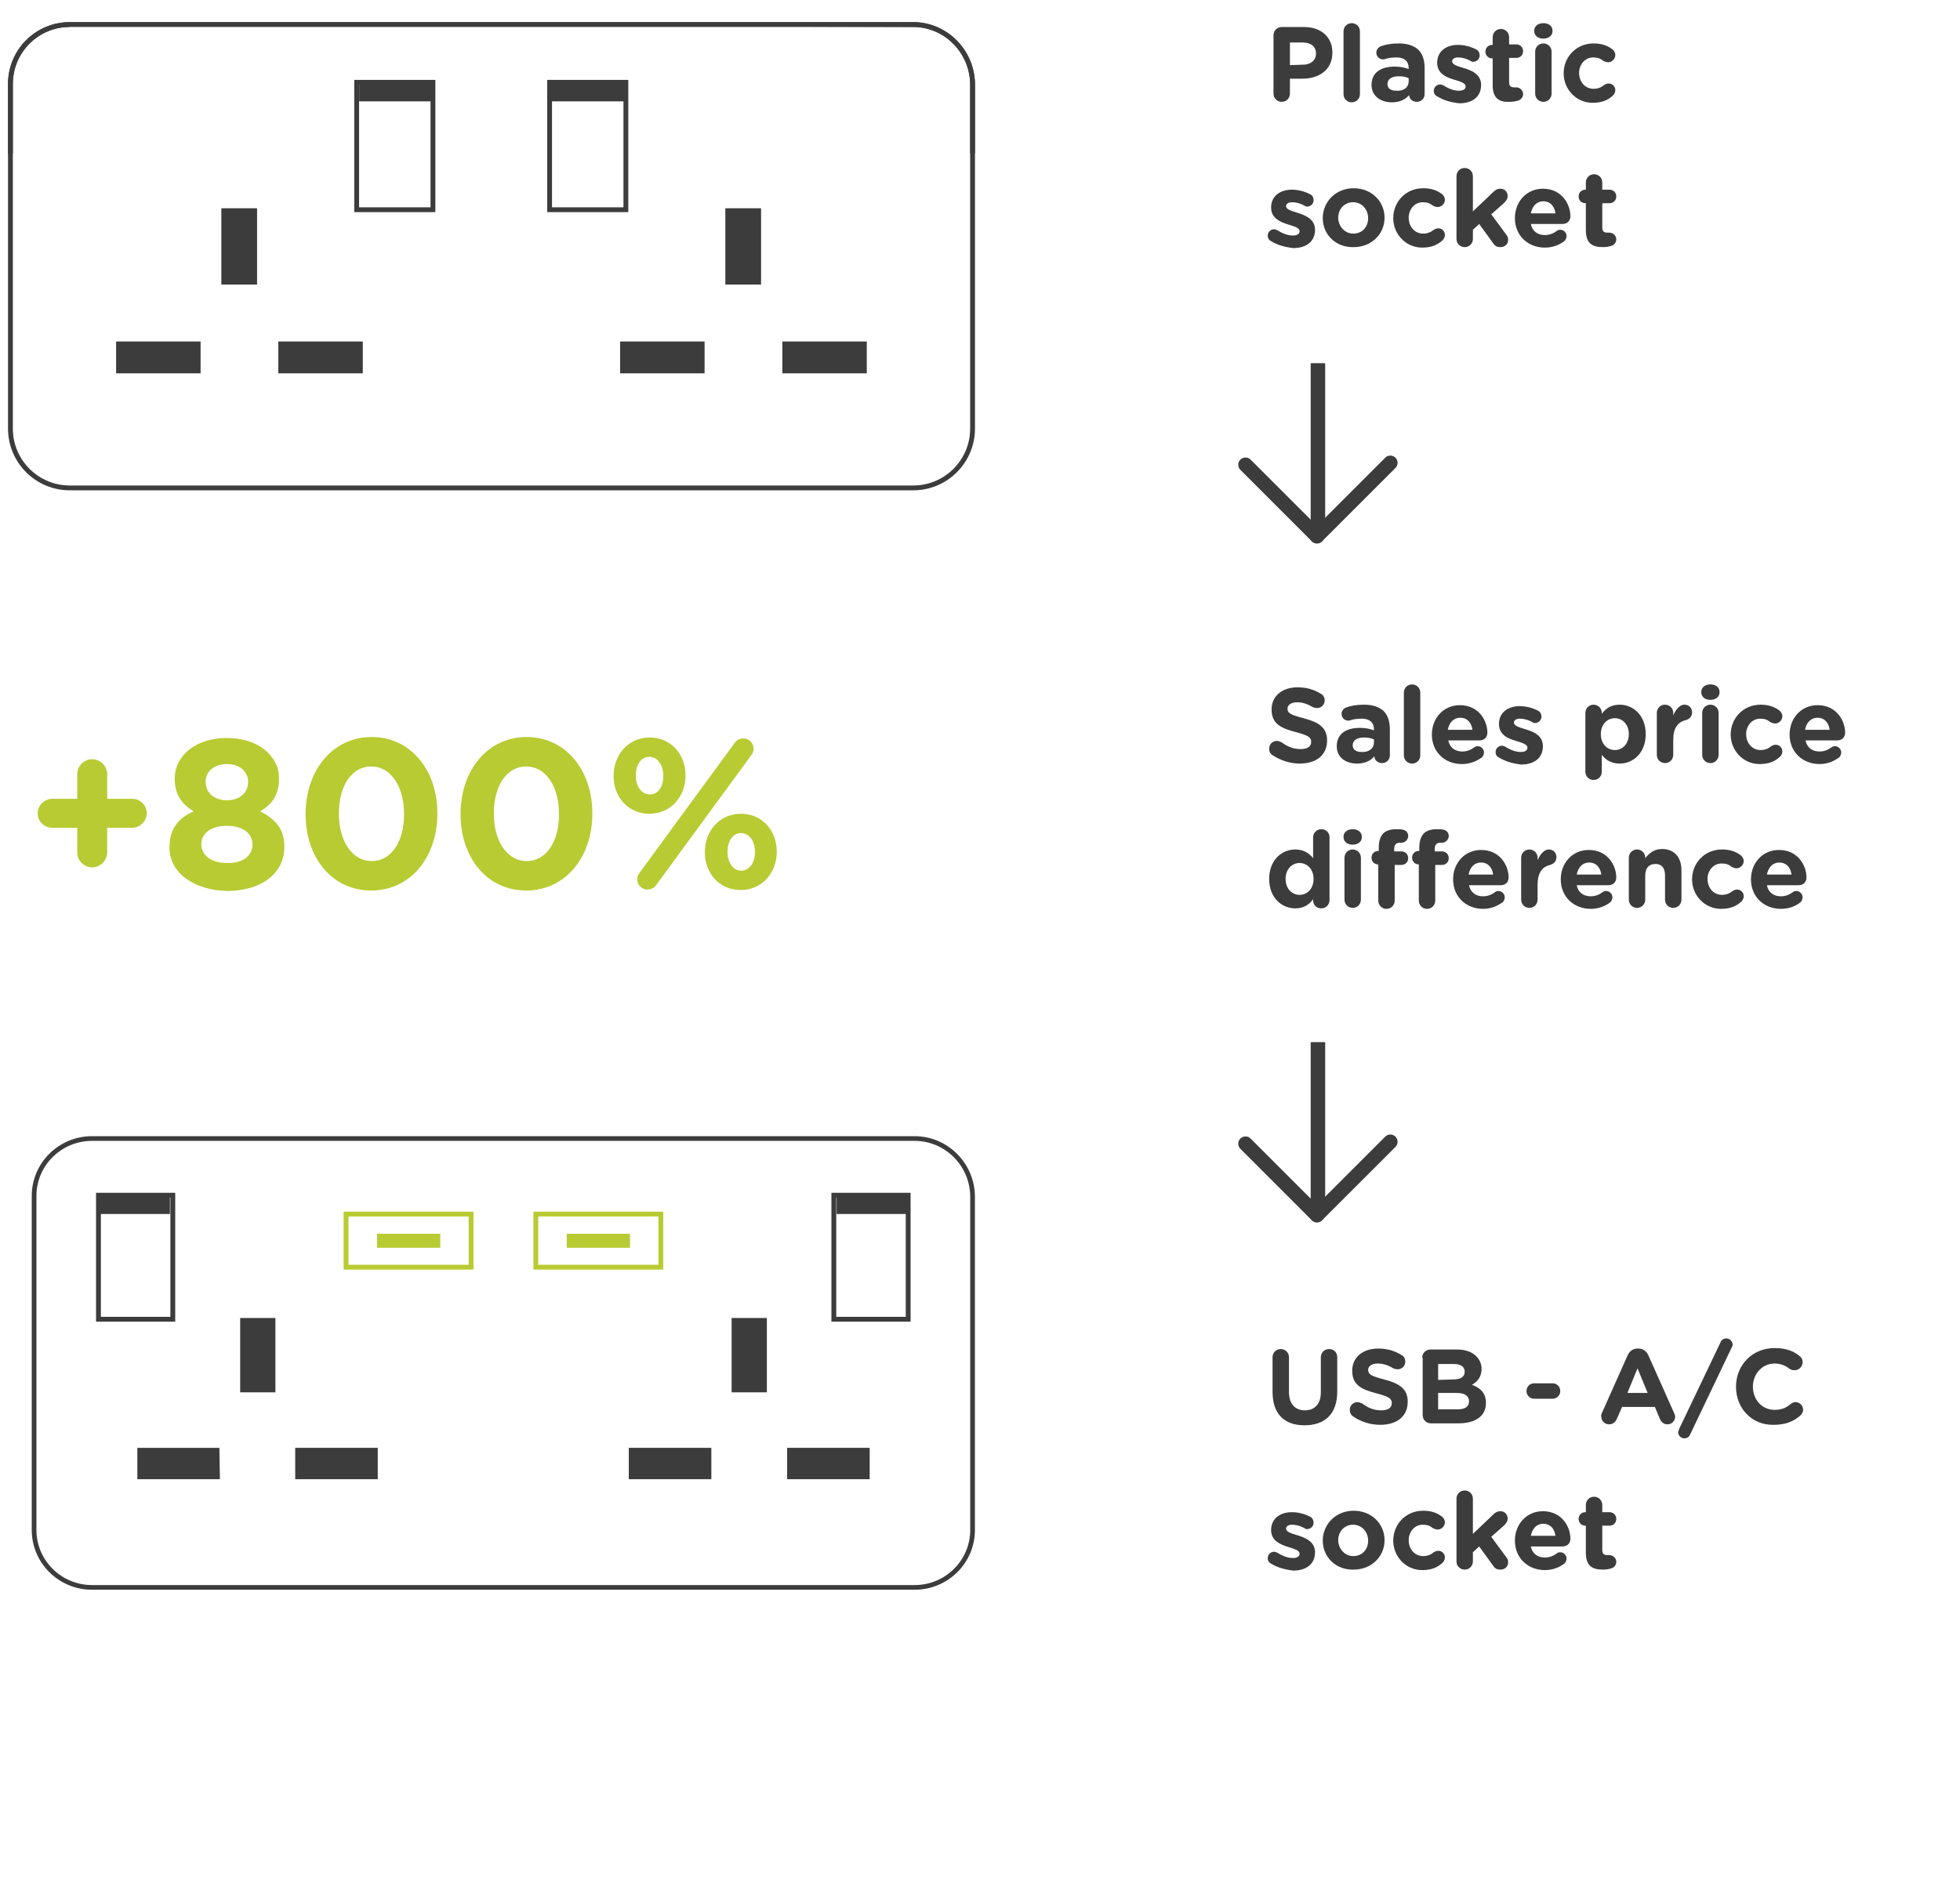 <?xml version="1.0" encoding="UTF-8"?> <svg xmlns="http://www.w3.org/2000/svg" xmlns:xlink="http://www.w3.org/1999/xlink" version="1.1" id="Layer_1" x="0px" y="0px" viewBox="0 0 406 390" style="enable-background:new 0 0 406 390;" xml:space="preserve"> <style type="text/css"> .st0{enable-background:new ;} .st1{fill:#3c3c3c;} .st2{fill:#b8cb32;} .st3{clip-path:url(#SVGID_00000179603865308580691510000003494715202734332554_);} .st4{fill:none;stroke:#3c3c3c;} .st5{fill:#3c3c3c;stroke:#3c3c3c;stroke-width:0.5;} .st6{fill:#3c3c3c;} .st7{fill:none;stroke:#b8cb32;} .st8{fill:#b8cb32;} .st9{clip-path:url(#SVGID_00000021105018848814980570000004561626558473670582_);} .st10{fill:none;stroke:#3c3c3c;stroke-width:3;stroke-linecap:round;} .st11{fill:none;stroke:#3c3c3c;stroke-width:3;} .st12{fill:none;stroke:#3c3c3c;stroke-width:0.972;} </style> <g id="Layer_1_00000011019134240749731710000002021883619942981821_"> <g class="st0"> <path class="st1" d="M263.8,7.3c0-0.9,0.7-1.7,1.7-1.7h4.6c3.7,0,5.9,2.2,5.9,5.3l0,0c0,3.6-2.8,5.4-6.2,5.4h-2.6v3.1 c0,0.9-0.7,1.7-1.7,1.7c-0.9,0-1.7-0.7-1.7-1.7L263.8,7.3L263.8,7.3z M269.9,13.4c1.7,0,2.7-1,2.7-2.3l0,0c0-1.5-1.1-2.3-2.8-2.3 h-2.6v4.7L269.9,13.4L269.9,13.4z"></path> <path class="st1" d="M278.3,6.5c0-0.9,0.7-1.7,1.7-1.7c0.9,0,1.7,0.7,1.7,1.7v13c0,0.9-0.7,1.7-1.7,1.7c-0.9,0-1.7-0.7-1.7-1.7 V6.5z"></path> <path class="st1" d="M284.1,17.6L284.1,17.6c0-2.6,2-3.8,4.8-3.8c1.2,0,2,0.2,2.9,0.5v-0.2c0-1.4-0.9-2.2-2.5-2.2 c-0.9,0-1.7,0.1-2.3,0.3c-0.2,0.1-0.3,0.1-0.5,0.1c-0.8,0-1.4-0.6-1.4-1.4c0-0.6,0.4-1.1,0.9-1.3c1.1-0.4,2.2-0.6,3.8-0.6 c1.8,0,3.1,0.5,4,1.3c0.9,0.9,1.3,2.2,1.3,3.8v5.4c0,0.9-0.7,1.6-1.6,1.6c-1,0-1.6-0.7-1.6-1.4l0,0c-0.8,0.9-1.9,1.5-3.6,1.5 C286,21.2,284.1,19.9,284.1,17.6z M291.8,16.8v-0.6c-0.6-0.3-1.3-0.4-2.1-0.4c-1.4,0-2.3,0.6-2.3,1.6l0,0c0,0.9,0.7,1.4,1.8,1.4 C290.8,18.9,291.8,18.1,291.8,16.8z"></path> <path class="st1" d="M297.6,19.9c-0.4-0.2-0.6-0.6-0.6-1.1c0-0.7,0.6-1.3,1.3-1.3c0.2,0,0.5,0.1,0.7,0.2c1.1,0.7,2.2,1.1,3.2,1.1 s1.4-0.4,1.4-0.9l0,0c0-0.7-1.1-1-2.4-1.4c-1.7-0.5-3.5-1.3-3.5-3.5l0,0c0-2.4,1.9-3.7,4.3-3.7c1.2,0,2.5,0.3,3.7,0.9 c0.5,0.2,0.8,0.7,0.8,1.3c0,0.7-0.6,1.3-1.3,1.3c-0.2,0-0.4,0-0.6-0.2c-0.9-0.5-1.8-0.7-2.6-0.7c-0.8,0-1.2,0.4-1.2,0.8l0,0 c0,0.7,1.1,1,2.4,1.4c1.7,0.5,3.6,1.3,3.6,3.5l0,0c0,2.6-2,3.8-4.5,3.8C300.5,21.2,299,20.8,297.6,19.9z"></path> <path class="st1" d="M309.2,17.7v-5.6h-0.1c-0.8,0-1.4-0.6-1.4-1.4s0.6-1.4,1.4-1.4h0.1V7.7c0-0.9,0.7-1.7,1.7-1.7 c0.9,0,1.7,0.7,1.7,1.7v1.5h1.5c0.8,0,1.4,0.6,1.4,1.4s-0.6,1.4-1.4,1.4h-1.5v5c0,0.8,0.3,1.1,1.1,1.1c0.1,0,0.3,0,0.4,0 c0.7,0,1.4,0.6,1.4,1.4c0,0.6-0.4,1.1-0.9,1.3c-0.6,0.2-1.2,0.3-1.9,0.3C310.6,21.2,309.2,20.4,309.2,17.7z"></path> <path class="st1" d="M317.8,6.4c0-1,0.8-1.6,1.9-1.6s1.9,0.6,1.9,1.6l0,0c0,1-0.8,1.6-1.9,1.6C318.6,8,317.8,7.4,317.8,6.4 L317.8,6.4z M318,10.7c0-0.9,0.7-1.7,1.7-1.7c0.9,0,1.7,0.7,1.7,1.7v8.7c0,0.9-0.7,1.7-1.7,1.7c-0.9,0-1.7-0.7-1.7-1.7V10.7z"></path> <path class="st1" d="M323.9,15.2L323.9,15.2c0-3.4,2.6-6.2,6.2-6.2c1.8,0,3,0.5,4,1.3c0.2,0.2,0.5,0.6,0.5,1.1 c0,0.8-0.7,1.5-1.5,1.5c-0.4,0-0.8-0.2-1-0.3c-0.6-0.5-1.2-0.7-2.1-0.7c-1.7,0-2.9,1.5-2.9,3.2l0,0c0,1.8,1.2,3.3,3,3.3 c0.9,0,1.6-0.3,2.2-0.8c0.2-0.1,0.5-0.3,0.9-0.3c0.8,0,1.4,0.6,1.4,1.4c0,0.4-0.2,0.8-0.5,1.1c-1,0.9-2.2,1.5-4.2,1.5 C326.5,21.3,323.9,18.5,323.9,15.2z"></path> </g> <g class="st0"> <path class="st1" d="M263.2,49.9c-0.4-0.2-0.6-0.6-0.6-1.1c0-0.7,0.6-1.3,1.3-1.3c0.2,0,0.5,0.1,0.7,0.2c1.1,0.7,2.2,1.1,3.2,1.1 s1.4-0.4,1.4-0.9l0,0c0-0.7-1.1-1-2.4-1.4c-1.6-0.5-3.5-1.3-3.5-3.5l0,0c0-2.4,1.9-3.7,4.3-3.7c1.2,0,2.5,0.3,3.7,0.9 c0.5,0.2,0.8,0.7,0.8,1.3c0,0.7-0.6,1.3-1.3,1.3c-0.2,0-0.4,0-0.6-0.2c-0.9-0.5-1.8-0.7-2.6-0.7c-0.8,0-1.2,0.4-1.2,0.8l0,0 c0,0.7,1.1,1,2.4,1.4c1.6,0.5,3.6,1.3,3.6,3.5l0,0c0,2.6-2,3.8-4.5,3.8C266.2,51.2,264.6,50.8,263.2,49.9z"></path> <path class="st1" d="M274,45.2L274,45.2c0-3.4,2.7-6.2,6.4-6.2c3.7,0,6.4,2.7,6.4,6.1l0,0c0,3.4-2.7,6.1-6.4,6.1 C276.7,51.3,274,48.6,274,45.2z M283.4,45.2L283.4,45.2c0-1.8-1.3-3.3-3.1-3.3c-1.9,0-3.1,1.5-3.1,3.2l0,0c0,1.7,1.3,3.3,3.1,3.3 C282.3,48.4,283.4,46.9,283.4,45.2z"></path> <path class="st1" d="M288.6,45.2L288.6,45.2c0-3.4,2.6-6.2,6.2-6.2c1.8,0,3,0.5,4,1.3c0.2,0.2,0.5,0.6,0.5,1.1 c0,0.8-0.7,1.5-1.5,1.5c-0.4,0-0.8-0.2-1-0.3c-0.6-0.5-1.2-0.7-2.1-0.7c-1.7,0-2.9,1.5-2.9,3.2l0,0c0,1.8,1.2,3.3,3,3.3 c0.9,0,1.6-0.3,2.2-0.8c0.2-0.1,0.5-0.3,0.9-0.3c0.8,0,1.4,0.6,1.4,1.4c0,0.4-0.2,0.8-0.5,1.1c-1,0.9-2.2,1.5-4.2,1.5 C291.2,51.3,288.6,48.5,288.6,45.2z"></path> <path class="st1" d="M301.7,36.5c0-0.9,0.7-1.7,1.7-1.7c0.9,0,1.7,0.7,1.7,1.7v7.3l4.2-4c0.5-0.5,0.9-0.7,1.5-0.7 c0.9,0,1.5,0.7,1.5,1.5c0,0.6-0.3,1-0.8,1.5l-2.6,2.3l3.1,4.2c0.3,0.4,0.4,0.7,0.4,1.1c0,0.9-0.7,1.5-1.6,1.5 c-0.7,0-1.1-0.2-1.5-0.8l-2.9-4l-1.3,1.2v1.9c0,0.9-0.7,1.7-1.7,1.7c-0.9,0-1.7-0.7-1.7-1.7L301.7,36.5L301.7,36.5z"></path> <path class="st1" d="M320,51.3c-3.5,0-6.2-2.5-6.2-6.1l0,0c0-3.4,2.4-6.1,5.8-6.1c3.9,0,5.7,3.2,5.7,5.7c0,1-0.7,1.6-1.6,1.6h-6.6 c0.3,1.5,1.4,2.3,2.9,2.3c0.9,0,1.7-0.3,2.4-0.8c0.2-0.2,0.5-0.3,0.8-0.3c0.7,0,1.3,0.6,1.3,1.3c0,0.4-0.2,0.8-0.4,1 C323.1,50.7,321.7,51.3,320,51.3z M322.2,44.2c-0.2-1.5-1.1-2.5-2.5-2.5s-2.3,1-2.6,2.5H322.2z"></path> <path class="st1" d="M328.5,47.7v-5.6h-0.1c-0.8,0-1.4-0.6-1.4-1.4s0.6-1.4,1.4-1.4h0.1v-1.5c0-0.9,0.7-1.7,1.7-1.7 c0.9,0,1.7,0.7,1.7,1.7v1.5h1.5c0.8,0,1.4,0.6,1.4,1.4s-0.6,1.4-1.4,1.4h-1.5v5c0,0.8,0.3,1.1,1.1,1.1c0.1,0,0.3,0,0.4,0 c0.7,0,1.4,0.6,1.4,1.4c0,0.6-0.4,1.1-0.9,1.3c-0.6,0.2-1.2,0.3-1.9,0.3C329.8,51.2,328.5,50.4,328.5,47.7z"></path> </g> <g class="st0"> <path class="st1" d="M263.6,288.4v-7.2c0-0.9,0.7-1.7,1.7-1.7c0.9,0,1.7,0.7,1.7,1.7v7.2c0,2.5,1.3,3.8,3.3,3.8s3.3-1.3,3.3-3.7 v-7.3c0-0.9,0.7-1.7,1.7-1.7s1.7,0.7,1.7,1.7v7.1c0,4.7-2.6,7-6.8,7S263.6,292.9,263.6,288.4z"></path> <path class="st1" d="M280.2,293.4c-0.4-0.3-0.6-0.7-0.6-1.3c0-0.9,0.7-1.6,1.6-1.6c0.4,0,0.7,0.2,1,0.3c1.2,0.9,2.4,1.4,3.9,1.4 c1.4,0,2.2-0.5,2.2-1.5l0,0c0-0.9-0.5-1.3-3.1-2c-3.1-0.8-5.1-1.7-5.1-4.7l0,0c0-2.8,2.2-4.6,5.4-4.6c1.9,0,3.5,0.5,4.9,1.4 c0.4,0.2,0.7,0.7,0.7,1.3c0,0.9-0.7,1.6-1.6,1.6c-0.3,0-0.6-0.1-0.9-0.2c-1.1-0.7-2.2-1-3.2-1c-1.3,0-2,0.6-2,1.3l0,0 c0,1,0.7,1.3,3.3,2c3.1,0.8,4.9,1.9,4.9,4.6l0,0c0,3.1-2.3,4.8-5.7,4.8C283.9,295.2,281.9,294.6,280.2,293.4z"></path> <path class="st1" d="M294.6,281.3c0-0.9,0.7-1.7,1.7-1.7h5.5c1.8,0,3.1,0.5,4,1.4c0.7,0.7,1.1,1.6,1.1,2.6l0,0 c0,1.7-0.9,2.7-2,3.3c1.8,0.7,2.9,1.7,2.9,3.8l0,0c0,2.8-2.3,4.2-5.8,4.2h-5.6c-0.9,0-1.7-0.7-1.7-1.7v-11.9H294.6z M301,285.8 c1.5,0,2.4-0.5,2.4-1.6l0,0c0-1-0.8-1.6-2.2-1.6h-3.3v3.3L301,285.8L301,285.8z M301.9,292c1.5,0,2.4-0.5,2.4-1.7l0,0 c0-1-0.8-1.7-2.5-1.7h-3.9v3.4L301.9,292L301.9,292z"></path> <path class="st1" d="M316.2,288.2c0-0.9,0.7-1.6,1.6-1.6h3.8c0.9,0,1.6,0.7,1.6,1.6s-0.7,1.6-1.6,1.6h-3.8 C316.9,289.8,316.2,289.1,316.2,288.2z"></path> <path class="st1" d="M331.8,292.8l5.4-12.1c0.4-0.8,1.1-1.3,2-1.3h0.2c0.9,0,1.6,0.5,2,1.3l5.4,12.1c0.1,0.2,0.2,0.5,0.2,0.7 c0,0.9-0.7,1.6-1.6,1.6c-0.8,0-1.3-0.5-1.6-1.2l-1-2.4H336l-1.1,2.5c-0.3,0.7-0.9,1.1-1.6,1.1c-0.9,0-1.6-0.7-1.6-1.6 C331.6,293.3,331.7,293.1,331.8,292.8z M341.3,288.6l-2.1-5.1l-2.1,5.1H341.3z"></path> <path class="st1" d="M347.8,296.1l8.6-18c0.2-0.5,0.6-0.8,1.2-0.8c0.7,0,1.3,0.6,1.3,1.3c0,0.2-0.1,0.5-0.2,0.6l-8.6,18 c-0.2,0.5-0.6,0.8-1.2,0.8c-0.7,0-1.3-0.6-1.3-1.3C347.7,296.5,347.8,296.2,347.8,296.1z"></path> <path class="st1" d="M359.6,287.3L359.6,287.3c0-4.4,3.3-8,8-8c2.3,0,3.9,0.6,5.1,1.6c0.4,0.3,0.7,0.7,0.7,1.3 c0,0.9-0.7,1.7-1.7,1.7c-0.5,0-0.8-0.2-1-0.3c-0.9-0.7-1.9-1.1-3.1-1.1c-2.6,0-4.5,2.2-4.5,4.8l0,0c0,2.6,1.8,4.8,4.5,4.8 c1.4,0,2.4-0.4,3.3-1.2c0.3-0.2,0.6-0.4,1-0.4c0.9,0,1.6,0.7,1.6,1.6c0,0.5-0.3,0.9-0.6,1.2c-1.4,1.2-3,1.9-5.5,1.9 C362.9,295.3,359.6,291.8,359.6,287.3z"></path> </g> <g class="st0"> <path class="st1" d="M263.2,323.9c-0.4-0.2-0.6-0.6-0.6-1.1c0-0.7,0.6-1.3,1.3-1.3c0.2,0,0.5,0.1,0.7,0.2c1.1,0.7,2.2,1.1,3.2,1.1 s1.4-0.4,1.4-0.9l0,0c0-0.7-1.1-1-2.4-1.4c-1.6-0.5-3.5-1.3-3.5-3.5l0,0c0-2.4,1.9-3.7,4.3-3.7c1.2,0,2.5,0.3,3.7,0.9 c0.5,0.2,0.8,0.7,0.8,1.3c0,0.7-0.6,1.3-1.3,1.3c-0.2,0-0.4,0-0.6-0.2c-0.9-0.5-1.8-0.7-2.6-0.7c-0.8,0-1.2,0.4-1.2,0.8l0,0 c0,0.7,1.1,1,2.4,1.4c1.6,0.5,3.6,1.3,3.6,3.5l0,0c0,2.6-2,3.8-4.5,3.8C266.2,325.2,264.6,324.8,263.2,323.9z"></path> <path class="st1" d="M274,319.2L274,319.2c0-3.4,2.7-6.2,6.4-6.2c3.7,0,6.4,2.7,6.4,6.1l0,0c0,3.4-2.7,6.1-6.4,6.1 C276.7,325.3,274,322.6,274,319.2z M283.4,319.2L283.4,319.2c0-1.8-1.3-3.3-3.1-3.3c-1.9,0-3.1,1.5-3.1,3.2l0,0 c0,1.7,1.3,3.3,3.1,3.3C282.3,322.4,283.4,320.9,283.4,319.2z"></path> <path class="st1" d="M288.6,319.2L288.6,319.2c0-3.4,2.6-6.2,6.2-6.2c1.8,0,3,0.5,4,1.3c0.2,0.2,0.5,0.6,0.5,1.1 c0,0.8-0.7,1.5-1.5,1.5c-0.4,0-0.8-0.2-1-0.3c-0.6-0.5-1.2-0.7-2.1-0.7c-1.7,0-2.9,1.5-2.9,3.2l0,0c0,1.8,1.2,3.3,3,3.3 c0.9,0,1.6-0.3,2.2-0.8c0.2-0.1,0.5-0.3,0.9-0.3c0.8,0,1.4,0.6,1.4,1.4c0,0.4-0.2,0.8-0.5,1.1c-1,0.9-2.2,1.5-4.2,1.5 C291.2,325.3,288.6,322.5,288.6,319.2z"></path> <path class="st1" d="M301.7,310.5c0-0.9,0.7-1.7,1.7-1.7c0.9,0,1.7,0.7,1.7,1.7v7.3l4.2-4c0.5-0.5,0.9-0.7,1.5-0.7 c0.9,0,1.5,0.7,1.5,1.5c0,0.6-0.3,1-0.8,1.5l-2.6,2.3l3.1,4.2c0.3,0.4,0.4,0.7,0.4,1.1c0,0.9-0.7,1.5-1.6,1.5 c-0.7,0-1.1-0.2-1.5-0.8l-2.9-4l-1.3,1.2v1.9c0,0.9-0.7,1.7-1.7,1.7c-0.9,0-1.7-0.7-1.7-1.7L301.7,310.5L301.7,310.5z"></path> <path class="st1" d="M320,325.3c-3.5,0-6.2-2.5-6.2-6.1l0,0c0-3.4,2.4-6.1,5.8-6.1c3.9,0,5.7,3.2,5.7,5.7c0,1-0.7,1.6-1.6,1.6 h-6.6c0.3,1.5,1.4,2.3,2.9,2.3c0.9,0,1.7-0.3,2.4-0.8c0.2-0.2,0.5-0.3,0.8-0.3c0.7,0,1.3,0.6,1.3,1.3c0,0.4-0.2,0.8-0.4,1 C323.1,324.7,321.7,325.3,320,325.3z M322.2,318.2c-0.2-1.5-1.1-2.5-2.5-2.5s-2.3,1-2.6,2.5H322.2z"></path> <path class="st1" d="M328.5,321.7v-5.6h-0.1c-0.8,0-1.4-0.6-1.4-1.4s0.6-1.4,1.4-1.4h0.1v-1.5c0-0.9,0.7-1.7,1.7-1.7 c0.9,0,1.7,0.7,1.7,1.7v1.5h1.5c0.8,0,1.4,0.6,1.4,1.4s-0.6,1.4-1.4,1.4h-1.5v5c0,0.8,0.3,1.1,1.1,1.1c0.1,0,0.3,0,0.4,0 c0.7,0,1.4,0.6,1.4,1.4c0,0.6-0.4,1.1-0.9,1.3c-0.6,0.2-1.2,0.3-1.9,0.3C329.8,325.2,328.5,324.4,328.5,321.7z"></path> </g> <g class="st0"> <path class="st1" d="M263.5,156.4c-0.4-0.3-0.6-0.7-0.6-1.3c0-0.9,0.7-1.6,1.6-1.6c0.4,0,0.7,0.2,1,0.3c1.2,0.9,2.4,1.4,3.9,1.4 c1.4,0,2.2-0.5,2.2-1.5l0,0c0-0.9-0.5-1.3-3.1-2c-3.1-0.8-5.1-1.7-5.1-4.7l0,0c0-2.8,2.2-4.6,5.4-4.6c1.9,0,3.5,0.5,4.9,1.4 c0.4,0.2,0.7,0.7,0.7,1.3c0,0.9-0.7,1.6-1.6,1.6c-0.3,0-0.6-0.1-0.9-0.2c-1.1-0.7-2.2-1-3.2-1c-1.3,0-2,0.6-2,1.3l0,0 c0,1,0.7,1.3,3.3,2c3.1,0.8,4.9,1.9,4.9,4.6l0,0c0,3.1-2.3,4.8-5.7,4.8C267.3,158.2,265.3,157.6,263.5,156.4z"></path> <path class="st1" d="M276.9,154.6L276.9,154.6c0-2.6,2-3.8,4.8-3.8c1.2,0,2,0.2,2.9,0.5v-0.2c0-1.4-0.9-2.2-2.5-2.2 c-0.9,0-1.7,0.1-2.3,0.3c-0.2,0.1-0.3,0.1-0.5,0.1c-0.8,0-1.4-0.6-1.4-1.4c0-0.6,0.4-1.1,0.9-1.3c1.1-0.4,2.2-0.6,3.8-0.6 c1.8,0,3.1,0.5,4,1.3c0.9,0.9,1.3,2.2,1.3,3.8v5.4c0,0.9-0.7,1.6-1.6,1.6c-1,0-1.6-0.7-1.6-1.4l0,0c-0.8,0.9-1.9,1.5-3.6,1.5 C278.7,158.2,276.9,156.9,276.9,154.6z M284.6,153.8v-0.6c-0.6-0.3-1.3-0.4-2.1-0.4c-1.4,0-2.3,0.6-2.3,1.6l0,0 c0,0.9,0.7,1.4,1.8,1.4C283.5,155.9,284.6,155.1,284.6,153.8z"></path> <path class="st1" d="M290.8,143.5c0-0.9,0.7-1.7,1.7-1.7c0.9,0,1.7,0.7,1.7,1.7v13c0,0.9-0.7,1.7-1.7,1.7c-0.9,0-1.7-0.7-1.7-1.7 V143.5z"></path> <path class="st1" d="M302.8,158.3c-3.5,0-6.2-2.5-6.2-6.1l0,0c0-3.4,2.4-6.1,5.8-6.1c3.9,0,5.7,3.2,5.7,5.7c0,1-0.7,1.6-1.6,1.6 H300c0.3,1.5,1.4,2.3,2.9,2.3c0.9,0,1.7-0.3,2.4-0.8c0.2-0.2,0.5-0.3,0.8-0.3c0.7,0,1.3,0.6,1.3,1.3c0,0.4-0.2,0.8-0.4,1 C305.9,157.7,304.5,158.3,302.8,158.3z M305,151.2c-0.2-1.5-1.1-2.5-2.5-2.5s-2.3,1-2.6,2.5H305z"></path> <path class="st1" d="M310.4,156.9c-0.4-0.2-0.6-0.6-0.6-1.1c0-0.7,0.6-1.3,1.3-1.3c0.2,0,0.5,0.1,0.7,0.2c1.1,0.7,2.2,1.1,3.2,1.1 s1.4-0.4,1.4-0.9l0,0c0-0.7-1.1-1-2.4-1.4c-1.7-0.5-3.5-1.3-3.5-3.5l0,0c0-2.4,1.9-3.7,4.3-3.7c1.2,0,2.5,0.3,3.7,0.9 c0.5,0.2,0.8,0.7,0.8,1.3c0,0.7-0.6,1.3-1.3,1.3c-0.2,0-0.4,0-0.6-0.2c-0.9-0.5-1.8-0.7-2.6-0.7c-0.8,0-1.2,0.4-1.2,0.8l0,0 c0,0.7,1.1,1,2.4,1.4c1.7,0.5,3.6,1.3,3.6,3.5l0,0c0,2.6-2,3.8-4.5,3.8C313.4,158.2,311.9,157.8,310.4,156.9z"></path> <path class="st1" d="M328.4,147.7c0-0.9,0.7-1.7,1.7-1.7c0.9,0,1.7,0.7,1.7,1.7v0.2c0.8-1.1,1.9-1.9,3.7-1.9 c2.8,0,5.4,2.2,5.4,6.1l0,0c0,3.9-2.6,6.1-5.4,6.1c-1.8,0-2.9-0.8-3.7-1.8v3.5c0,0.9-0.7,1.7-1.7,1.7c-0.9,0-1.7-0.7-1.7-1.7 V147.7z M337.4,152.1L337.4,152.1c0-2-1.3-3.3-2.9-3.3s-2.9,1.3-2.9,3.3l0,0c0,2,1.3,3.3,2.9,3.3S337.4,154.1,337.4,152.1z"></path> <path class="st1" d="M343.2,147.7c0-0.9,0.7-1.7,1.7-1.7c0.9,0,1.7,0.7,1.7,1.7v0.5c0.5-1.1,1.3-2.2,2.3-2.2s1.6,0.7,1.6,1.6 c0,0.9-0.6,1.4-1.3,1.6c-1.7,0.4-2.6,1.7-2.6,4.1v3.1c0,0.9-0.7,1.7-1.7,1.7c-0.9,0-1.7-0.7-1.7-1.7V147.7z"></path> <path class="st1" d="M352.4,143.4c0-1,0.8-1.6,1.9-1.6s1.9,0.6,1.9,1.6l0,0c0,1-0.8,1.6-1.9,1.6 C353.2,145,352.4,144.4,352.4,143.4L352.4,143.4z M352.6,147.7c0-0.9,0.7-1.7,1.7-1.7c0.9,0,1.7,0.7,1.7,1.7v8.7 c0,0.9-0.7,1.7-1.7,1.7c-0.9,0-1.7-0.7-1.7-1.7V147.7z"></path> <path class="st1" d="M358.5,152.2L358.5,152.2c0-3.4,2.6-6.2,6.2-6.2c1.8,0,3,0.5,4,1.3c0.2,0.2,0.5,0.6,0.5,1.1 c0,0.8-0.7,1.5-1.5,1.5c-0.4,0-0.8-0.2-1-0.3c-0.6-0.5-1.2-0.7-2.1-0.7c-1.7,0-2.9,1.5-2.9,3.2l0,0c0,1.8,1.2,3.3,3,3.3 c0.9,0,1.6-0.3,2.2-0.8c0.2-0.1,0.5-0.3,0.9-0.3c0.8,0,1.4,0.6,1.4,1.4c0,0.4-0.2,0.8-0.5,1.1c-1,0.9-2.2,1.5-4.2,1.5 C361.1,158.3,358.5,155.5,358.5,152.2z"></path> <path class="st1" d="M376.9,158.3c-3.5,0-6.2-2.5-6.2-6.1l0,0c0-3.4,2.4-6.1,5.8-6.1c3.9,0,5.7,3.2,5.7,5.7c0,1-0.7,1.6-1.6,1.6 H374c0.3,1.5,1.4,2.3,2.9,2.3c0.9,0,1.7-0.3,2.4-0.8c0.2-0.2,0.5-0.3,0.8-0.3c0.7,0,1.3,0.6,1.3,1.3c0,0.4-0.2,0.8-0.4,1 C379.9,157.7,378.6,158.3,376.9,158.3z M379,151.2c-0.2-1.5-1.1-2.5-2.5-2.5s-2.3,1-2.6,2.5H379z"></path> </g> <g class="st0"> <path class="st1" d="M275.4,186.5c0,0.9-0.7,1.7-1.7,1.7s-1.7-0.7-1.7-1.7v-0.2c-0.8,1.1-1.9,1.9-3.7,1.9c-2.8,0-5.4-2.2-5.4-6.1 l0,0c0-3.9,2.6-6.1,5.4-6.1c1.8,0,2.9,0.8,3.7,1.8v-4.3c0-0.9,0.7-1.7,1.7-1.7s1.7,0.7,1.7,1.7V186.5z M266.3,182.1L266.3,182.1 c0,2,1.3,3.3,2.9,3.3s2.9-1.3,2.9-3.3l0,0c0-2-1.3-3.3-2.9-3.3S266.3,180.1,266.3,182.1z"></path> <path class="st1" d="M278.3,173.4c0-1,0.8-1.6,1.9-1.6s1.9,0.6,1.9,1.6l0,0c0,1-0.8,1.6-1.9,1.6 C279.1,175,278.3,174.4,278.3,173.4L278.3,173.4z M278.5,177.7c0-0.9,0.7-1.7,1.7-1.7c0.9,0,1.7,0.7,1.7,1.7v8.7 c0,0.9-0.7,1.7-1.7,1.7c-0.9,0-1.7-0.7-1.7-1.7V177.7z"></path> <path class="st1" d="M285.6,179.1h-0.1c-0.8,0-1.4-0.6-1.4-1.4c0-0.8,0.6-1.4,1.4-1.4h0.1v-0.7c0-1.3,0.3-2.2,0.9-2.9 c0.6-0.6,1.5-0.9,2.7-0.9c0.5,0,1,0,1.4,0.1c0.6,0.1,1.1,0.6,1.1,1.3s-0.6,1.4-1.4,1.4H290c-0.8,0-1.2,0.4-1.2,1.3v0.5h1.5 c0.8,0,1.4,0.6,1.4,1.4c0,0.8-0.6,1.4-1.4,1.4h-1.4v7.4c0,0.9-0.7,1.7-1.7,1.7c-0.9,0-1.7-0.7-1.7-1.7v-7.5H285.6z M294,179.1 h-0.1c-0.8,0-1.4-0.6-1.4-1.4c0-0.8,0.6-1.4,1.4-1.4h0.1v-0.7c0-1.3,0.3-2.2,0.9-2.9c0.6-0.6,1.5-0.9,2.7-0.9c0.5,0,1,0,1.4,0.1 c0.6,0.1,1.1,0.6,1.1,1.3s-0.6,1.4-1.4,1.4h-0.3c-0.8,0-1.2,0.4-1.2,1.3v0.5h1.5c0.8,0,1.4,0.6,1.4,1.4c0,0.8-0.6,1.4-1.4,1.4 h-1.4v7.4c0,0.9-0.7,1.7-1.7,1.7c-0.9,0-1.7-0.7-1.7-1.7v-7.5H294z"></path> <path class="st1" d="M307.2,188.3c-3.5,0-6.2-2.5-6.2-6.1l0,0c0-3.4,2.4-6.1,5.8-6.1c3.9,0,5.7,3.2,5.7,5.7c0,1-0.7,1.6-1.6,1.6 h-6.6c0.3,1.5,1.4,2.3,2.9,2.3c0.9,0,1.7-0.3,2.4-0.8c0.2-0.2,0.5-0.3,0.8-0.3c0.7,0,1.3,0.6,1.3,1.3c0,0.4-0.2,0.8-0.4,1 C310.2,187.7,308.9,188.3,307.2,188.3z M309.3,181.2c-0.2-1.5-1.1-2.5-2.5-2.5s-2.3,1-2.6,2.5H309.3z"></path> <path class="st1" d="M315.1,177.7c0-0.9,0.7-1.7,1.7-1.7c0.9,0,1.7,0.7,1.7,1.7v0.5c0.5-1.1,1.3-2.2,2.3-2.2s1.6,0.7,1.6,1.6 c0,0.9-0.6,1.4-1.3,1.6c-1.7,0.4-2.6,1.7-2.6,4.1v3.1c0,0.9-0.7,1.7-1.7,1.7c-0.9,0-1.7-0.7-1.7-1.7V177.7z"></path> <path class="st1" d="M329.5,188.3c-3.5,0-6.2-2.5-6.2-6.1l0,0c0-3.4,2.4-6.1,5.8-6.1c3.9,0,5.7,3.2,5.7,5.7c0,1-0.7,1.6-1.6,1.6 h-6.6c0.3,1.5,1.4,2.3,2.9,2.3c0.9,0,1.7-0.3,2.4-0.8c0.2-0.2,0.5-0.3,0.8-0.3c0.7,0,1.3,0.6,1.3,1.3c0,0.4-0.2,0.8-0.4,1 C332.6,187.7,331.2,188.3,329.5,188.3z M331.7,181.2c-0.2-1.5-1.1-2.5-2.5-2.5s-2.3,1-2.6,2.5H331.7z"></path> <path class="st1" d="M337.4,177.7c0-0.9,0.7-1.7,1.7-1.7c0.9,0,1.7,0.7,1.7,1.7v0.1c0.8-1,1.8-1.9,3.5-1.9c2.5,0,4,1.7,4,4.4v6.1 c0,0.9-0.7,1.7-1.7,1.7c-0.9,0-1.7-0.7-1.7-1.7v-5c0-1.6-0.7-2.4-2-2.4s-2.1,0.8-2.1,2.4v5c0,0.9-0.7,1.7-1.7,1.7 c-0.9,0-1.7-0.7-1.7-1.7L337.4,177.7L337.4,177.7z"></path> <path class="st1" d="M350.5,182.2L350.5,182.2c0-3.4,2.6-6.2,6.2-6.2c1.8,0,3,0.5,4,1.3c0.2,0.2,0.5,0.6,0.5,1.1 c0,0.8-0.7,1.5-1.5,1.5c-0.4,0-0.8-0.2-1-0.3c-0.6-0.5-1.2-0.7-2.1-0.7c-1.7,0-2.9,1.5-2.9,3.2l0,0c0,1.8,1.2,3.3,3,3.3 c0.9,0,1.6-0.3,2.2-0.8c0.2-0.1,0.5-0.3,0.9-0.3c0.8,0,1.4,0.6,1.4,1.4c0,0.4-0.2,0.8-0.5,1.1c-1,0.9-2.2,1.5-4.2,1.5 C353.1,188.3,350.5,185.5,350.5,182.2z"></path> <path class="st1" d="M368.9,188.3c-3.5,0-6.2-2.5-6.2-6.1l0,0c0-3.4,2.4-6.1,5.8-6.1c3.9,0,5.7,3.2,5.7,5.7c0,1-0.7,1.6-1.6,1.6 H366c0.3,1.5,1.4,2.3,2.9,2.3c0.9,0,1.7-0.3,2.4-0.8c0.2-0.2,0.5-0.3,0.8-0.3c0.7,0,1.3,0.6,1.3,1.3c0,0.4-0.2,0.8-0.4,1 C372,187.7,370.7,188.3,368.9,188.3z M371.1,181.2c-0.2-1.5-1.1-2.5-2.5-2.5s-2.3,1-2.6,2.5H371.1z"></path> </g> <g class="st0"> <path class="st2" d="M16,171.5h-5.2c-1.7,0-3-1.4-3-3s1.4-3,3-3H16v-5.1c0-1.7,1.4-3.1,3.1-3.1s3.1,1.4,3.1,3.1v5.1h5.2 c1.7,0,3,1.4,3,3s-1.4,3-3,3h-5.2v5.1c0,1.7-1.4,3.1-3.1,3.1s-3.1-1.4-3.1-3.1V171.5z"></path> <path class="st2" d="M35.1,175.6L35.1,175.6c0-3.8,1.7-6,5-7.5c-2.4-1.5-3.9-3.4-3.9-6.7v-0.1c0-4.7,4.3-8.4,10.8-8.4 s10.8,3.7,10.8,8.4v0.1c0,3.3-1.5,5.3-3.9,6.7c3.1,1.6,5,3.6,5,7.3v0.1c0,5.7-5.1,9.1-11.9,9.1C40.2,184.4,35.1,180.9,35.1,175.6z M52.3,175L52.3,175c0-2.5-2.2-3.9-5.3-3.9s-5.3,1.4-5.3,3.8v0.1c0,2.1,2,3.8,5.3,3.8C50.4,178.9,52.3,177.2,52.3,175z M51.4,162 L51.4,162c0-2-1.6-3.7-4.4-3.7s-4.4,1.7-4.4,3.6v0.1c0,2.2,1.7,3.8,4.4,3.8S51.4,164.2,51.4,162z"></path> <path class="st2" d="M63.3,168.7L63.3,168.7c0-9,5.5-16,13.7-16c8.1,0,13.6,6.9,13.6,15.8v0.1c0,8.9-5.5,15.9-13.7,15.9 S63.3,177.6,63.3,168.7z M83.7,168.7L83.7,168.7c0-5.7-2.7-9.9-6.8-9.9s-6.7,4.1-6.7,9.7v0.1c0,5.6,2.7,9.8,6.8,9.8 S83.7,174.3,83.7,168.7z"></path> <path class="st2" d="M95.4,168.7L95.4,168.7c0-9,5.5-16,13.7-16c8.1,0,13.6,6.9,13.6,15.8v0.1c0,8.9-5.5,15.9-13.7,15.9 S95.4,177.6,95.4,168.7z M115.8,168.7L115.8,168.7c0-5.7-2.7-9.9-6.8-9.9s-6.7,4.1-6.7,9.7v0.1c0,5.6,2.7,9.8,6.8,9.8 S115.8,174.3,115.8,168.7z"></path> <path class="st2" d="M127.1,160.8L127.1,160.8c0-4.4,3-8,7.5-8c4.4,0,7.4,3.5,7.4,7.8v0.1c0,4.3-3,7.9-7.5,7.9 C130.1,168.6,127.1,165.1,127.1,160.8z M137.4,160.8L137.4,160.8c0-2.2-1.1-4-2.9-4c-1.8,0-2.8,1.8-2.8,3.8v0.1 c0,2.1,1.1,3.9,2.9,3.9C136.5,164.6,137.4,162.8,137.4,160.8z M132.5,180.8l19.7-26.9c0.4-0.6,1.1-0.9,1.8-0.9 c1.1,0,2.1,0.9,2.1,2.1c0,0.6-0.2,1-0.5,1.4l-19.7,26.9c-0.4,0.6-1.1,0.9-1.8,0.9c-1.1,0-2.1-0.9-2.1-2.1 C132,181.6,132.2,181.2,132.5,180.8z M146,176.6L146,176.6c0-4.4,3-8,7.5-8c4.4,0,7.4,3.5,7.4,7.8v0.1c0,4.3-3,7.9-7.5,7.9 C149,184.4,146,180.9,146,176.6z M156.4,176.6L156.4,176.6c0-2.2-1.1-4-2.9-4c-1.8,0-2.8,1.8-2.8,3.8v0.1c0,2.1,1.1,3.9,2.9,3.9 C155.4,180.3,156.4,178.5,156.4,176.6z"></path> </g> <g id="Group_2442" transform="translate(742 2245.1)"> <g> <g> <g> <g> <g> <defs> <rect id="SVGID_1_" x="-742" y="-2290.3" width="203.6" height="100.2"></rect> </defs> <clipPath id="SVGID_00000100347521178482996490000017926298143664261820_"> <use xlink:href="#SVGID_1_" style="overflow:visible;"></use> </clipPath> <g id="Group_2439" transform="translate(0 -23.177)" style="clip-path:url(#SVGID_00000100347521178482996490000017926298143664261820_);"> <g id="Group_2438" transform="translate(2.161 2.163)"> <path id="Path_2348" class="st4" d="M-729.7-2219c-6.8,0-12.3,5.5-12.3,12.3l0,0v71.4c0,6.8,5.5,12.3,12.3,12.3H-555 c6.8,0,12.3-5.5,12.3-12.3v-71.4c-0.1-6.8-5.6-12.3-12.3-12.3H-729.7z"></path> </g> </g> </g> </g> </g> </g> </g> <path id="Path_2350" class="st5" d="M-695.9-2186.4h6.9v-15.3h-6.9V-2186.4z"></path> <path id="Path_2351" class="st5" d="M-700.7-2174.1h-17v6.1h17V-2174.1z"></path> <path id="Path_2352" class="st5" d="M-667.1-2174.1h-17v6.1h17V-2174.1z"></path> <path id="Path_2353" class="st5" d="M-591.5-2186.4h6.9v-15.3h-6.9V-2186.4z"></path> <path id="Path_2354" class="st5" d="M-596.3-2174.1h-17v6.1h17V-2174.1z"></path> <path id="Path_2355" class="st5" d="M-562.7-2174.1h-17v6.1h17V-2174.1z"></path> <g id="Group_2440" transform="translate(73.882 -9.049)"> <path id="Path_2356" class="st4" d="M-742-2219L-742-2219v26.4h15.8v-26.4H-742z"></path> </g> <g id="Group_2441" transform="translate(113.846 -9.049)"> <path id="Path_2357" class="st4" d="M-742-2219L-742-2219v26.4h15.8v-26.4H-742z"></path> </g> <path id="Path_2358" class="st6" d="M-667.6-2224.1h15.3v-3.7h-15.3V-2224.1z"></path> <path id="Path_2359" class="st6" d="M-627.9-2224.1h15.3v-3.7h-15.3V-2224.1z"></path> </g> <g id="Group_2451" transform="translate(747 2476.02)"> <path id="Path_2362" class="st5" d="M-697-2187.8h6.8v-14.9h-6.8V-2187.8z"></path> <path id="Path_2363" class="st5" d="M-701.8-2175.8h-16.5v6h16.6L-701.8-2175.8L-701.8-2175.8z"></path> <path id="Path_2364" class="st5" d="M-669-2175.8h-16.6v6h16.6V-2175.8z"></path> <path id="Path_2365" class="st5" d="M-595.2-2187.8h6.8v-14.9h-6.8V-2187.8z"></path> <path id="Path_2366" class="st5" d="M-599.9-2175.8h-16.6v6h16.6V-2175.8z"></path> <path id="Path_2367" class="st5" d="M-567.1-2175.8h-16.6v6h16.6V-2175.8z"></path> <g id="Group_2445" transform="translate(15.396 -9.392)"> <path id="Path_2368" class="st4" d="M-742-2219L-742-2219v25.7h15.4v-25.7H-742z"></path> </g> <g id="Group_2446" transform="translate(167.722 -9.392)"> <path id="Path_2369" class="st4" d="M-742-2219L-742-2219v25.7h15.4v-25.7H-742z"></path> </g> <path id="Path_2370" class="st6" d="M-726.7-2224.5h14.9v-3.6h-14.9V-2224.5z"></path> <path id="Path_2371" class="st6" d="M-573.7-2224.5h14.9v-3.6h-14.9V-2224.5z"></path> <g id="Group_2447" transform="translate(66.679 -5.482)"> <path id="Path_2372" class="st7" d="M-742-2219L-742-2219v11h25.9v-11H-742z"></path> </g> <g id="Group_2448" transform="translate(105.99 -5.482)"> <path id="Path_2373" class="st7" d="M-742-2219L-742-2219v11h25.9v-11H-742z"></path> </g> <path id="Path_2374" class="st8" d="M-668.9-2217.5h13.1v-2.9h-13.1V-2217.5z"></path> <path id="Path_2375" class="st8" d="M-629.6-2217.5h13.1v-2.9h-13.1V-2217.5z"></path> <g> <g> <g> <g> <g> <defs> <rect id="SVGID_00000121965208607410353500000000383558335611140785_" x="-742" y="-2289.5" width="198.6" height="97.8"></rect> </defs> <clipPath id="SVGID_00000051347006272761096220000003466164023178705539_"> <use xlink:href="#SVGID_00000121965208607410353500000000383558335611140785_" style="overflow:visible;"></use> </clipPath> <g id="Group_2450" transform="translate(0 -23.177)" style="clip-path:url(#SVGID_00000051347006272761096220000003466164023178705539_);"> <g id="Group_2449" transform="translate(91.787 43.241)"> <path id="Path_2376" class="st8" d="M-735.4-2219l-1.9,3h1.3v15.3l-3.4-3c-0.2-0.3-0.4-0.6-0.4-0.9v-2.5 c0.6-0.2,1.1-0.7,1.1-1.4c0-0.9-0.8-1.5-1.6-1.5c-0.9-0.1-1.7,0.6-1.7,1.5c0,0.7,0.5,1.2,1.1,1.4v2.5 c0,0.7,0.4,1.3,0.9,1.8l0,0l3.7,3.2c0.2,0.2,0.3,0.5,0.3,0.8v1.8c-1.2,0.2-2.1,1.2-2.2,2.4c0.1,1.4,1.3,2.6,2.7,2.5 c1.5,0.1,2.7-1,2.8-2.5c0-1.2-1-2.3-2.2-2.4v-5.5c0-0.3,0.2-0.7,0.4-0.9c0,0,3.6-3.1,3.7-3.2l0,0c0.5-0.5,0.8-1.1,0.9-1.8 v-2.4h1.1v-3h-3.4v3h1.1v2.4c0,0.3-0.2,0.7-0.4,0.9l-3.4,3v-11.5h1.4L-735.4-2219z"></path> </g> </g> </g> </g> </g> </g> </g> </g> <g id="Group_2453" transform="translate(288 -501.854)"> <g id="Group_2452" transform="translate(711.999 2816.745)"> <line id="Line_61" class="st10" x1="-712" y1="-2219" x2="-727.2" y2="-2203.8"></line> <line id="Line_63" class="st10" x1="-727.2" y1="-2203.8" x2="-742" y2="-2218.6"></line> </g> <line id="Line_64" class="st11" x1="-15" y1="577.1" x2="-15" y2="613"></line> </g> <g id="Group_2454" transform="translate(288 -361.188)"> <g id="Group_2452-2" transform="translate(711.999 2816.745)"> <line id="Line_61-2" class="st10" x1="-712" y1="-2219" x2="-727.2" y2="-2203.8"></line> <line id="Line_63-2" class="st10" x1="-727.2" y1="-2203.8" x2="-742" y2="-2218.6"></line> </g> <line id="Line_64-2" class="st11" x1="-15" y1="577.1" x2="-15" y2="613"></line> </g> </g> <g id="Layer_2_00000023249068698060197680000002240573044452757416_"> <g id="Group_2439_00000166642386999854949860000017439297930786104247_" transform="translate(0 -23.177)"> <g id="Group_2438_00000145754189404183622300000001272224607077598121_" transform="translate(2.161 2.163)"> <path id="Path_2348_00000017477353623979917480000008846792034987357616_" class="st4" d="M12.3,26.1C5.5,26.1,0,31.6,0,38.4l0,0 v71.4c0,6.8,5.5,12.3,12.3,12.3H187c6.8,0,12.3-5.5,12.3-12.3V38.4c-0.1-6.8-5.6-12.3-12.3-12.3C187,26.1,12.3,26.1,12.3,26.1z"></path> </g> </g> <g id="Group_2439_00000163754973544031536840000001076828637542084003_" transform="translate(0 -23.177)"> <g id="Group_2438_00000075845544142090987840000012446050730632746937_" transform="translate(2.161 2.163)"> <path id="Path_2348_00000057111413450237940570000007120636160728998021_" class="st12" d="M16.9,256.9c-6.6,0-12,5.3-12,11.9 l0,0V338c0,6.6,5.4,11.9,12,11.9h170.4c6.6,0,12-5.3,12-11.9v-69.2c-0.1-6.6-5.5-11.9-12-11.9H16.9z"></path> </g> </g> </g> </svg> 